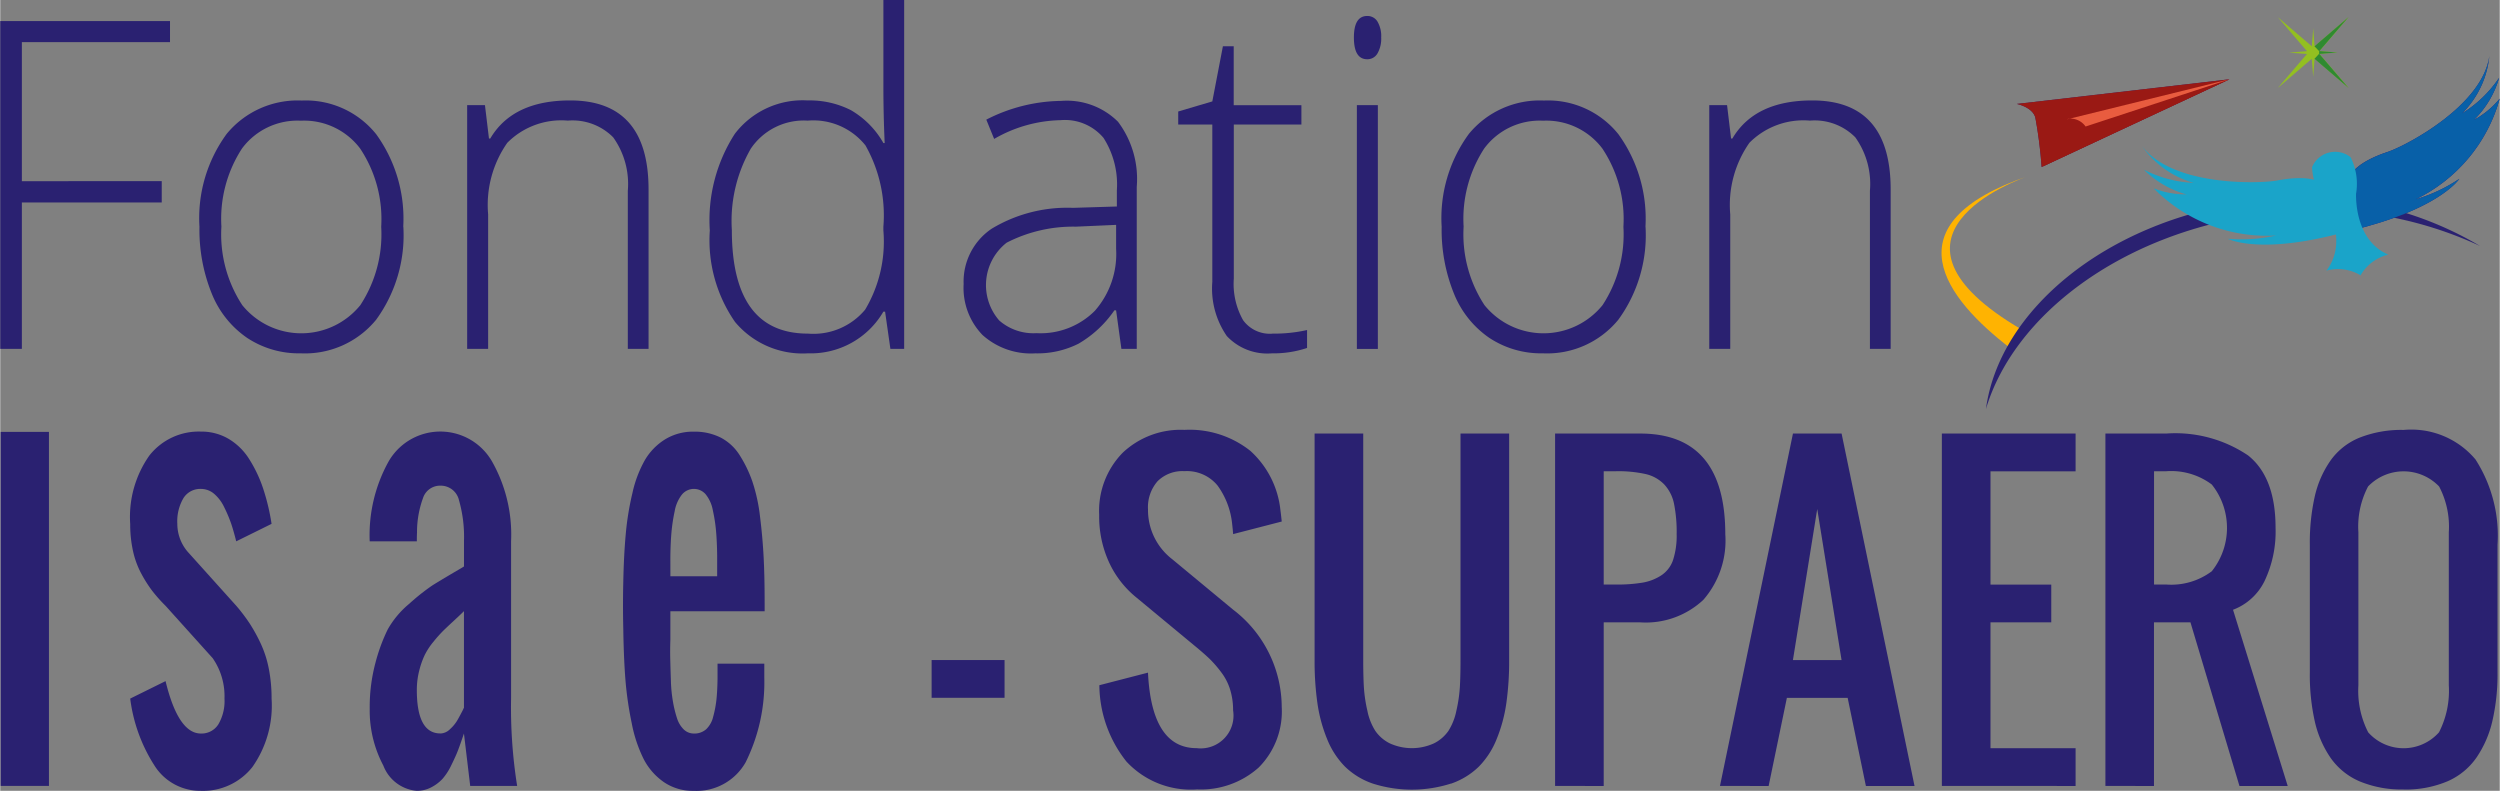 <?xml version="1.0" encoding="UTF-8"?> <svg xmlns="http://www.w3.org/2000/svg" xmlns:xlink="http://www.w3.org/1999/xlink" width="294" height="93" viewBox="0 0 146.633 46.393"><rect x="0" y="0" width="146.633" height="46.393" fill="#808080" stroke="none"/><defs><clipPath id="clip-path"><path id="Tracé_278" data-name="Tracé 278" d="M739.842,76.615c.258.2.722-.97.642-1.109-9.328-5.468-.354-8.753.444-9.029-8.366,2.84-4.874,7.241-1.086,10.138m1.086-10.138.056-.019-.056.019" transform="translate(-735.783 -66.458)" fill="none"></path></clipPath><linearGradient id="linear-gradient" x1="-8.179" y1="3.801" x2="-8.168" y2="3.801" gradientUnits="objectBoundingBox"><stop offset="0" stop-color="#fff"></stop><stop offset="1" stop-color="#ffb301"></stop></linearGradient><clipPath id="clip-path-2"><path id="Tracé_283" data-name="Tracé 283" d="M764.315,31.489s.9.176,1.085.786a25.9,25.9,0,0,1,.371,2.914l11.02-5.146Z" transform="translate(-764.315 -30.042)" fill="none"></path></clipPath><linearGradient id="linear-gradient-2" x1="-8.793" y1="6.807" x2="-8.782" y2="6.807" gradientUnits="objectBoundingBox"><stop offset="0" stop-color="#e21412"></stop><stop offset="0.267" stop-color="#cb1512"></stop><stop offset="0.744" stop-color="#a71813"></stop><stop offset="1" stop-color="#9a1914"></stop></linearGradient><clipPath id="clip-path-3"><path id="Tracé_285" data-name="Tracé 285" d="M776.5,32.813a1.092,1.092,0,0,0-.861-.465c-.827-.054-1.519,2.147-1.682,2.71l.031.1,10.952-5.115Z" transform="translate(-773.96 -30.042)" fill="none"></path></clipPath><linearGradient id="linear-gradient-3" x1="-9.927" y1="6.902" x2="-9.914" y2="6.902" xlink:href="#linear-gradient-2"></linearGradient><clipPath id="clip-path-4"><path id="Tracé_288" data-name="Tracé 288" d="M892.394,26.838c-2.443.8-2.368,1.756-2.368,1.756l.708,2.735c.036-.008.272-.067.464-.125,4.33-1.209,5.335-2.766,5.335-2.766a9.354,9.354,0,0,1-2.569,1.207,9.321,9.321,0,0,0,4.937-5.91,5.123,5.123,0,0,1-1.51,1.249,5.705,5.705,0,0,0,1.48-2.482,7.114,7.114,0,0,1-2.18,2.1,5.5,5.5,0,0,0,1.6-3.363c-.4,2.886-4.78,5.2-5.9,5.6" transform="translate(-890.025 -21.236)" fill="none"></path></clipPath><linearGradient id="linear-gradient-4" x1="-12.197" y1="4.774" x2="-12.183" y2="4.774" gradientUnits="objectBoundingBox"><stop offset="0" stop-color="#34b3d1"></stop><stop offset="1" stop-color="#0860a8"></stop></linearGradient></defs><g id="Groupe_411" data-name="Groupe 411" transform="translate(-109.854 21.5)"><g id="Groupe_227" data-name="Groupe 227" transform="translate(223.738 -11.214)" clip-path="url(#clip-path)"><rect id="Rectangle_235" data-name="Rectangle 235" width="13.154" height="13.425" transform="translate(-8.43 1.663) rotate(-23.629)" fill="url(#linear-gradient)"></rect></g><g id="Groupe_409" data-name="Groupe 409" transform="translate(109.854 -21.5)"><path id="Tracé_279" data-name="Tracé 279" d="M768.578,76.083a22.53,22.53,0,0,1,13.029,1.823,20.327,20.327,0,0,0-13.722-2.569c-8.219,1.167-14.48,6.334-15.265,12.131,1.655-5.533,7.932-10.246,15.958-11.385" transform="translate(-636.13 -63.475)" fill="#2a2171"></path><path id="Tracé_280" data-name="Tracé 280" d="M864.9,8.47l-1.067.083,1.067.08-1.718,2,2-1.719.081,1.068.083-1.068,2,1.715-1.715-2,1.067-.084-1.067-.08,1.715-2-2,1.718-.08-1.065-.082,1.066-2-1.714Z" transform="translate(-729.576 -5.467)" fill="#93bf20"></path><path id="Tracé_281" data-name="Tracé 281" d="M877.152,8.915l2,1.715-1.715-2,1.067-.084-1.067-.08,1.715-2-2,1.718.272.281v.159Z" transform="translate(-741.388 -5.467)" fill="#2f8a31"></path><path id="Tracé_282" data-name="Tracé 282" d="M764.315,31.489s.9.176,1.085.786a25.893,25.893,0,0,1,.371,2.914l11.02-5.146Z" transform="translate(-646.015 -25.392)" fill="#2a2171"></path></g><g id="Groupe_231" data-name="Groupe 231" transform="translate(228.154 -16.85)" clip-path="url(#clip-path-2)"><rect id="Rectangle_237" data-name="Rectangle 237" width="13.401" height="8.315" transform="translate(-1.334 0.373) rotate(-15.618)" fill="url(#linear-gradient-2)"></rect></g><g id="Groupe_235" data-name="Groupe 235" transform="translate(229.647 -16.85)" clip-path="url(#clip-path-3)"><rect id="Rectangle_239" data-name="Rectangle 239" width="12.016" height="8.196" transform="matrix(0.953, -0.302, 0.302, 0.953, -1.474, 0.468)" fill="url(#linear-gradient-3)"></rect></g><g id="Groupe_410" data-name="Groupe 410" transform="translate(109.854 -21.5)"><path id="Tracé_286" data-name="Tracé 286" d="M783.266,32.395a.513.513,0,0,1,.242-.046,1.091,1.091,0,0,1,.861.465l8.44-2.771" transform="translate(-662.033 -25.392)" fill="#e95c3f"></path><path id="Tracé_287" data-name="Tracé 287" d="M898.873,22.5a7.115,7.115,0,0,1-2.181,2.1,5.5,5.5,0,0,0,1.6-3.363c-.4,2.886-4.78,5.2-5.9,5.6-2.443.8-2.368,1.756-2.368,1.756l.708,2.735c.036-.008.272-.066.464-.124,4.33-1.209,5.335-2.766,5.335-2.766a9.359,9.359,0,0,1-2.569,1.207,9.32,9.32,0,0,0,4.937-5.91,5.121,5.121,0,0,1-1.51,1.248,5.705,5.705,0,0,0,1.48-2.482" transform="translate(-752.269 -17.949)" fill="#2a2171"></path></g><g id="Groupe_239" data-name="Groupe 239" transform="translate(247.611 -18.213)" clip-path="url(#clip-path-4)"><rect id="Rectangle_241" data-name="Rectangle 241" width="11.196" height="12.016" transform="matrix(0.968, -0.251, 0.251, 0.968, -2.525, 0.635)" fill="url(#linear-gradient-4)"></rect></g><path id="Tracé_289" data-name="Tracé 289" d="M822.574,57.764s-.4-.875-2.922-.386c-1.178.189-6.125.3-7.879-2.031a5.5,5.5,0,0,0,3.035,2.162,7.109,7.109,0,0,1-2.925-.775,5.7,5.7,0,0,0,2.5,1.45,5.117,5.117,0,0,1-1.927-.358,9.323,9.323,0,0,0,7.185,2.77,9.38,9.38,0,0,1-2.832.193s1.638.875,6.022-.176c.26-.063.42-.1.452-.113Z" transform="translate(-576.274 -68.28)" fill="#1aa4c9"></path><path id="Tracé_290" data-name="Tracé 290" d="M878.816,59.246a3.483,3.483,0,0,0-.325-2.124,1.467,1.467,0,0,0-2.261.586,3.512,3.512,0,0,0,.747,2.014c.275.469,1.315,2.47.094,4.056a2.575,2.575,0,0,1,1.993.267l.006.025h0l.009-.015.014.009h0l-.008-.026a2.581,2.581,0,0,1,1.614-1.2c-1.837-.793-1.9-3.048-1.887-3.59" transform="translate(-630.755 -69.401)" fill="#1aa4c9"></path><path id="Tracé_291" data-name="Tracé 291" d="M1.268,27.218H0V7.988H9.959V9.225H1.268v8.155H9.474v1.25H1.268Z" transform="translate(109.854 -28.252)" fill="#2a2171"></path><path id="Tracé_292" data-name="Tracé 292" d="M87.471,45.475a8.415,8.415,0,0,1-1.6,5.465,5.4,5.4,0,0,1-4.426,1.966A5.5,5.5,0,0,1,78.307,52a5.73,5.73,0,0,1-2.076-2.6,9.947,9.947,0,0,1-.721-3.919,8.36,8.36,0,0,1,1.6-5.452,5.388,5.388,0,0,1,4.4-1.953,5.291,5.291,0,0,1,4.37,1.979,8.45,8.45,0,0,1,1.585,5.425m-10.668,0a7.579,7.579,0,0,0,1.225,4.6,4.457,4.457,0,0,0,6.925,0,7.581,7.581,0,0,0,1.225-4.6,7.459,7.459,0,0,0-1.237-4.59,4.11,4.11,0,0,0-3.475-1.631,4.05,4.05,0,0,0-3.45,1.624,7.568,7.568,0,0,0-1.212,4.6" transform="translate(46.031 -53.678)" fill="#2a2171"></path><path id="Tracé_293" data-name="Tracé 293" d="M186.391,52.642V43.37a4.7,4.7,0,0,0-.858-3.137,3.355,3.355,0,0,0-2.661-.98,4.461,4.461,0,0,0-3.55,1.3,6.353,6.353,0,0,0-1.125,4.2v7.892h-1.231v-14.3h1.044l.236,1.96h.075q1.318-2.236,4.687-2.236,4.6,0,4.6,5.222v9.351Z" transform="translate(-39.721 -53.677)" fill="#2a2171"></path><path id="Tracé_294" data-name="Tracé 294" d="M274.676,5.893a5.356,5.356,0,0,1,2.536.566,5.181,5.181,0,0,1,1.915,1.933h.075q-.074-1.657-.075-3.249V0h1.218V20.466h-.808l-.311-2.183h-.1a4.931,4.931,0,0,1-4.426,2.446,5.165,5.165,0,0,1-4.277-1.841,8.406,8.406,0,0,1-1.48-5.366,9.343,9.343,0,0,1,1.467-5.669,5,5,0,0,1,4.265-1.96m0,1.184a3.75,3.75,0,0,0-3.326,1.644,8.513,8.513,0,0,0-1.113,4.774q0,6.077,4.464,6.077a3.946,3.946,0,0,0,3.357-1.407,7.8,7.8,0,0,0,1.069-4.643V13.3a8.321,8.321,0,0,0-1.051-4.768,3.91,3.91,0,0,0-3.4-1.453" transform="translate(-117.463 -21.501)" fill="#2a2171"></path><path id="Tracé_295" data-name="Tracé 295" d="M374.43,52.787l-.311-2.262h-.1a6.543,6.543,0,0,1-2.095,1.953,5.34,5.34,0,0,1-2.543.572,4.249,4.249,0,0,1-3.1-1.078,3.976,3.976,0,0,1-1.106-2.986,3.742,3.742,0,0,1,1.647-3.249,8.58,8.58,0,0,1,4.768-1.223l2.574-.079v-.947a5.07,5.07,0,0,0-.783-3.078,2.957,2.957,0,0,0-2.524-1.039,8.085,8.085,0,0,0-3.892,1.1l-.46-1.131a9.837,9.837,0,0,1,4.4-1.1,4.249,4.249,0,0,1,3.326,1.223,5.582,5.582,0,0,1,1.1,3.814v9.509Zm-4.973-.921a4.494,4.494,0,0,0,3.413-1.309,5.05,5.05,0,0,0,1.25-3.637V45.513l-2.362.105a8.531,8.531,0,0,0-4.06.94,3.16,3.16,0,0,0-.435,4.564,3.048,3.048,0,0,0,2.195.743" transform="translate(-198.804 -53.821)" fill="#2a2171"></path><path id="Tracé_296" data-name="Tracé 296" d="M451.993,34.367a8.742,8.742,0,0,0,2.039-.21v1.052a6.194,6.194,0,0,1-2.064.316,3.26,3.26,0,0,1-2.642-1.013,4.894,4.894,0,0,1-.852-3.183V22.1h-2v-.763l2-.592.621-3.236h.634v3.459H453.7V22.1h-3.966v9.049a4.319,4.319,0,0,0,.547,2.433,1.942,1.942,0,0,0,1.716.789" transform="translate(-267.514 -36.296)" fill="#2a2171"></path><path id="Tracé_297" data-name="Tracé 297" d="M513.065,7.3q0-1.263.783-1.263a.686.686,0,0,1,.6.329,1.688,1.688,0,0,1,.218.934,1.728,1.728,0,0,1-.218.934.679.679,0,0,1-.6.342q-.783,0-.783-1.276m1.405,18.269h-1.231v-14.3h1.231Z" transform="translate(-323.799 -26.6)" fill="#2a2171"></path><path id="Tracé_298" data-name="Tracé 298" d="M558.284,45.475a8.415,8.415,0,0,1-1.6,5.465,5.4,5.4,0,0,1-4.426,1.966A5.5,5.5,0,0,1,549.121,52a5.73,5.73,0,0,1-2.076-2.6,9.948,9.948,0,0,1-.721-3.919,8.361,8.361,0,0,1,1.6-5.452,5.388,5.388,0,0,1,4.4-1.953,5.292,5.292,0,0,1,4.371,1.979,8.45,8.45,0,0,1,1.585,5.425m-10.668,0a7.58,7.58,0,0,0,1.225,4.6,4.457,4.457,0,0,0,6.925,0,7.58,7.58,0,0,0,1.225-4.6,7.459,7.459,0,0,0-1.237-4.59,4.11,4.11,0,0,0-3.475-1.631,4.049,4.049,0,0,0-3.45,1.624,7.567,7.567,0,0,0-1.212,4.6" transform="translate(-351.91 -53.678)" fill="#2a2171"></path><path id="Tracé_299" data-name="Tracé 299" d="M657.2,52.642V43.37a4.7,4.7,0,0,0-.858-3.137,3.354,3.354,0,0,0-2.661-.98,4.461,4.461,0,0,0-3.55,1.3,6.354,6.354,0,0,0-1.125,4.2v7.892h-1.231v-14.3h1.044l.236,1.96h.075q1.318-2.236,4.687-2.236,4.6,0,4.6,5.222v9.351Z" transform="translate(-437.662 -53.677)" fill="#2a2171"></path><rect id="Rectangle_242" data-name="Rectangle 242" width="2.832" height="20.768" transform="translate(109.879 3.837)" fill="#2a2171"></rect><path id="Tracé_300" data-name="Tracé 300" d="M53.4,184.655a3.172,3.172,0,0,1-2.738-1.505,9.446,9.446,0,0,1-1.41-3.907l2.074-1.025q.745,3.075,2.074,3.075a1.161,1.161,0,0,0,1.021-.536,2.691,2.691,0,0,0,.362-1.513,3.91,3.91,0,0,0-.691-2.37L51.325,173.8a8.969,8.969,0,0,1-.778-.873,7.779,7.779,0,0,1-.637-1,5.111,5.111,0,0,1-.491-1.329,7.214,7.214,0,0,1-.167-1.6,6.25,6.25,0,0,1,1.129-4.02A3.686,3.686,0,0,1,53.4,163.58a3.144,3.144,0,0,1,1.62.424,3.6,3.6,0,0,1,1.215,1.193,7.835,7.835,0,0,1,.81,1.706,12.73,12.73,0,0,1,.5,2.09l-2.074,1.025q-.151-.609-.3-1.049a8.145,8.145,0,0,0-.405-.953,2.336,2.336,0,0,0-.6-.793,1.19,1.19,0,0,0-.767-.28,1.161,1.161,0,0,0-1.021.536,2.69,2.69,0,0,0-.362,1.513,2.52,2.52,0,0,0,.691,1.73l2.765,3.075a10.4,10.4,0,0,1,.794,1.049,9.776,9.776,0,0,1,.643,1.169,6.373,6.373,0,0,1,.475,1.481,8.965,8.965,0,0,1,.162,1.746,6.251,6.251,0,0,1-1.129,4.02,3.686,3.686,0,0,1-3.019,1.393" transform="translate(68.226 -159.761)" fill="#2a2171"></path><path id="Tracé_301" data-name="Tracé 301" d="M142.773,184.655a2.311,2.311,0,0,1-1.96-1.481,6.877,6.877,0,0,1-.8-3.339,10.038,10.038,0,0,1,.34-2.706,10.413,10.413,0,0,1,.718-1.946,5.4,5.4,0,0,1,1.264-1.505,12.472,12.472,0,0,1,1.339-1.065q.453-.288,1.577-.945.194-.112.292-.176v-1.473a7.8,7.8,0,0,0-.292-2.41,1.1,1.1,0,0,0-1.091-.857,1.052,1.052,0,0,0-1.021.729,5.805,5.805,0,0,0-.351,2.01q-.011.176-.011.528h-2.765a8.911,8.911,0,0,1,1.112-4.692,3.5,3.5,0,0,1,6.075.024,8.708,8.708,0,0,1,1.107,4.668v9.224a29.287,29.287,0,0,0,.356,5.124h-2.754l-.367-3.075q-.216.641-.351.993t-.394.873a3.457,3.457,0,0,1-.518.8,2.438,2.438,0,0,1-.648.488,1.782,1.782,0,0,1-.853.208m1.382-3.363a.832.832,0,0,0,.567-.256,2.246,2.246,0,0,0,.416-.5q.14-.24.346-.641a.672.672,0,0,1,.054-.112v-5.669q-.173.176-.573.545t-.637.6a8.062,8.062,0,0,0-.572.641,4.079,4.079,0,0,0-.519.785,4.914,4.914,0,0,0-.324.921,4.536,4.536,0,0,0-.14,1.137q0,2.546,1.382,2.546" transform="translate(-8.484 -159.761)" fill="#2a2171"></path><path id="Tracé_302" data-name="Tracé 302" d="M240.176,184.655a2.988,2.988,0,0,1-1.744-.512,3.713,3.713,0,0,1-1.177-1.337,8.081,8.081,0,0,1-.707-2.114,20.5,20.5,0,0,1-.373-2.578q-.1-1.289-.124-3-.032-1.345,0-2.69.032-1.6.146-2.843a16.869,16.869,0,0,1,.394-2.41,6.938,6.938,0,0,1,.729-1.922,3.542,3.542,0,0,1,1.177-1.209,3.139,3.139,0,0,1,1.7-.456,3.389,3.389,0,0,1,1.561.344,2.9,2.9,0,0,1,1.123,1.041,7.317,7.317,0,0,1,.745,1.545,10.093,10.093,0,0,1,.448,2.058q.151,1.209.211,2.378t.059,2.69v.48h-5.53V175.8q-.022.593-.005,1.225t.038,1.241a8.387,8.387,0,0,0,.119,1.161,6.658,6.658,0,0,0,.238.969,1.575,1.575,0,0,0,.394.657.843.843,0,0,0,.6.24,1.036,1.036,0,0,0,.713-.248,1.486,1.486,0,0,0,.416-.745,6.438,6.438,0,0,0,.189-.993q.054-.5.065-1.249v-.865h2.743v.817a10.563,10.563,0,0,1-1.091,4.964,3.308,3.308,0,0,1-3.057,1.681m-1.361-12.587h2.743v-1.233q-.011-.817-.065-1.425a9.511,9.511,0,0,0-.189-1.217,2.078,2.078,0,0,0-.416-.929.909.909,0,0,0-1.4.016,2.182,2.182,0,0,0-.421.969,10.288,10.288,0,0,0-.189,1.241q-.054.609-.065,1.457Z" transform="translate(-89.647 -159.761)" fill="#2a2171"></path><rect id="Rectangle_243" data-name="Rectangle 243" width="4.279" height="2.215" transform="translate(164.493 17.221)" fill="#2a2171"></rect><path id="Tracé_303" data-name="Tracé 303" d="M422.234,184.045a5.154,5.154,0,0,1-4.118-1.638,7.286,7.286,0,0,1-1.588-4.477l2.853-.738q.212,4.43,2.853,4.43a1.925,1.925,0,0,0,2.14-2.215,4.111,4.111,0,0,0-.173-1.217,3.273,3.273,0,0,0-.529-1.027,6.971,6.971,0,0,0-.646-.75q-.29-.282-.791-.7l-3.566-2.954a5.739,5.739,0,0,1-1.566-2.025,6.431,6.431,0,0,1-.585-2.8,4.87,4.87,0,0,1,1.371-3.634,4.954,4.954,0,0,1,3.633-1.35,5.731,5.731,0,0,1,3.861,1.229,5.448,5.448,0,0,1,1.767,3.479q.033.242.078.669l-2.853.738q-.011-.2-.056-.588a4.6,4.6,0,0,0-.853-2.256,2.319,2.319,0,0,0-1.945-.848,2.064,2.064,0,0,0-1.582.594,2.325,2.325,0,0,0-.557,1.656,3.64,3.64,0,0,0,1.426,2.919l3.566,2.954a7.226,7.226,0,0,1,2.853,5.711,4.655,4.655,0,0,1-1.354,3.553,5.078,5.078,0,0,1-3.639,1.281" transform="translate(-242.195 -159.232)" fill="#2a2171"></path><path id="Tracé_304" data-name="Tracé 304" d="M506.168,184.833a7.547,7.547,0,0,1-4.592,0,4.358,4.358,0,0,1-1.633-1,4.877,4.877,0,0,1-1.042-1.61,8.854,8.854,0,0,1-.568-2.094,17.434,17.434,0,0,1-.167-2.544V164.3h2.853v13.291q0,.958.039,1.6a8.548,8.548,0,0,0,.206,1.379,3.481,3.481,0,0,0,.463,1.171,2.263,2.263,0,0,0,.836.727,3.118,3.118,0,0,0,2.619,0,2.265,2.265,0,0,0,.836-.727,3.487,3.487,0,0,0,.463-1.171,8.566,8.566,0,0,0,.206-1.379q.039-.646.039-1.6V164.3h2.853v13.291a17.409,17.409,0,0,1-.167,2.544,8.851,8.851,0,0,1-.568,2.094,4.879,4.879,0,0,1-1.042,1.61,4.363,4.363,0,0,1-1.633,1" transform="translate(-311.206 -160.366)" fill="#2a2171"></path><path id="Tracé_305" data-name="Tracé 305" d="M589.319,184.972V164.3h4.993q4.992,0,4.993,5.907a5.3,5.3,0,0,1-1.287,3.848,4.94,4.94,0,0,1-3.706,1.321h-2.14v9.6Zm2.853-11.815h.713a8.938,8.938,0,0,0,1.588-.115,2.89,2.89,0,0,0,1.092-.433,1.747,1.747,0,0,0,.68-.906,4.6,4.6,0,0,0,.206-1.5,8.378,8.378,0,0,0-.156-1.794,2.347,2.347,0,0,0-.574-1.125,2.2,2.2,0,0,0-1.081-.606,7.428,7.428,0,0,0-1.755-.167h-.713Z" transform="translate(-388.251 -160.366)" fill="#2a2171"></path><path id="Tracé_306" data-name="Tracé 306" d="M651.819,184.972,656.1,164.3h2.853l4.279,20.676h-2.853l-1.07-5.169h-3.566l-1.07,5.169Zm4.279-7.384h2.853l-1.427-8.861Z" transform="translate(-441.077 -160.366)" fill="#2a2171"></path><path id="Tracé_307" data-name="Tracé 307" d="M735.915,184.971V164.3h7.846v2.215h-4.993v6.646h3.566v2.215h-3.566v7.384h4.993v2.215Z" transform="translate(-512.157 -160.366)" fill="#2a2171"></path><path id="Tracé_308" data-name="Tracé 308" d="M797.908,184.972V164.3h3.566a7.628,7.628,0,0,1,4.8,1.281q1.616,1.281,1.616,4.257a6.765,6.765,0,0,1-.635,3.092,3.385,3.385,0,0,1-1.861,1.708l3.209,10.338h-2.831l-2.875-9.6h-2.14v9.6Zm2.853-11.815h.713a3.97,3.97,0,0,0,2.675-.779,4.076,4.076,0,0,0,0-5.088,3.969,3.969,0,0,0-2.675-.779h-.713Z" transform="translate(-564.555 -160.366)" fill="#2a2171"></path><path id="Tracé_309" data-name="Tracé 309" d="M880.888,184.045a6.382,6.382,0,0,1-2.58-.473,3.993,3.993,0,0,1-1.711-1.385,6.18,6.18,0,0,1-.925-2.14,12.516,12.516,0,0,1-.29-2.856v-7.5a12.29,12.29,0,0,1,.29-2.838,6,6,0,0,1,.925-2.105,3.884,3.884,0,0,1,1.711-1.344,6.669,6.669,0,0,1,2.58-.45,4.915,4.915,0,0,1,4.212,1.731,8.269,8.269,0,0,1,1.293,5.007v7.5a12.2,12.2,0,0,1-.3,2.832,6.326,6.326,0,0,1-.931,2.146,4.02,4.02,0,0,1-1.711,1.4,6.286,6.286,0,0,1-2.569.479m-2.078-3.357a2.779,2.779,0,0,0,4.157,0,5.341,5.341,0,0,0,.574-2.757v-8.976a5.068,5.068,0,0,0-.568-2.688,2.889,2.889,0,0,0-4.168,0,5.068,5.068,0,0,0-.568,2.688v8.976a5.339,5.339,0,0,0,.574,2.757" transform="translate(-630.037 -159.232)" fill="#2a2171"></path></g></svg> 